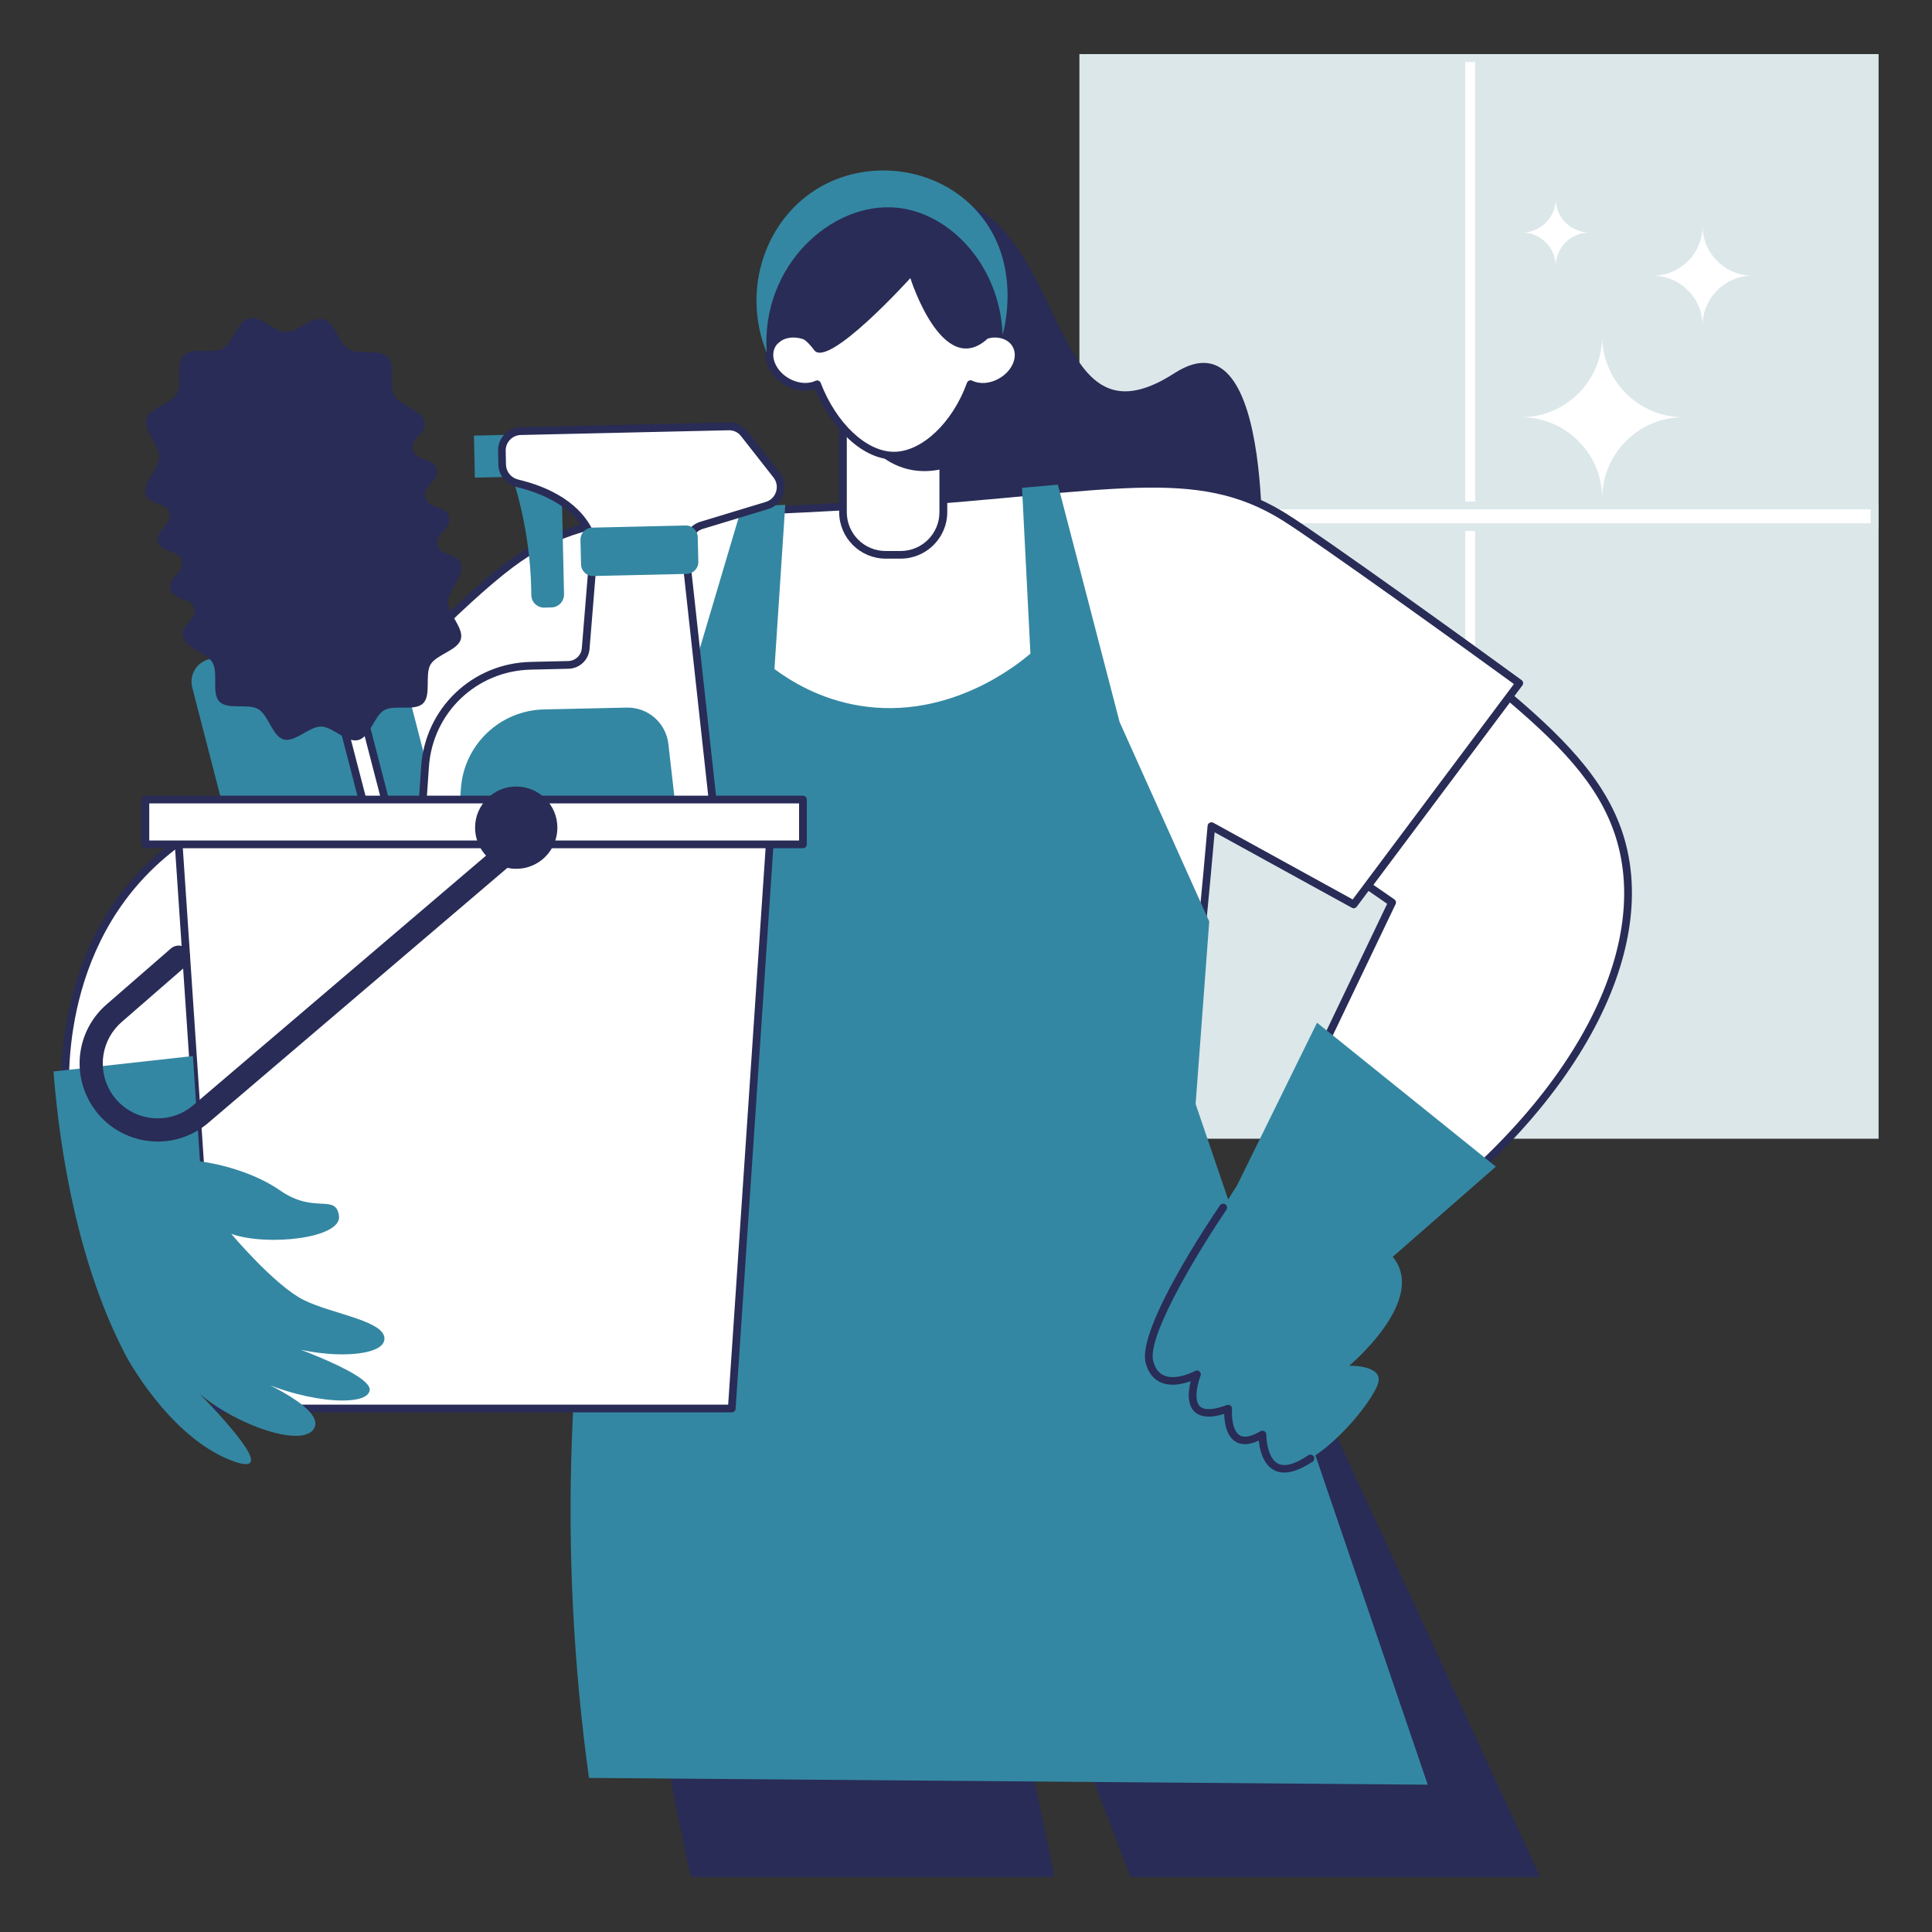 <?xml version="1.0" encoding="UTF-8"?>
<svg id="Cleaning_The_House" xmlns="http://www.w3.org/2000/svg" version="1.1" viewBox="0 0 2000 2000">
  <rect x="0" y="0" width="2000" height="2000" fill="#333333" stroke="none"/>
  <!-- Generator: Adobe Illustrator 29.1.0, SVG Export Plug-In . SVG Version: 2.1.0 Build 142)  -->
  <defs>
    <style>
      .st0 {
        fill: #292c56;
      }

      .st1 {
        fill: #fff;
      }

      .st2 {
        fill: #dce7ea;
      }

      .st3 {
        fill: #3487a2;
      }
    </style>
  </defs>
  <rect class="st2" x="1117.4" y="56" width="827.3" height="1122.8"/>
  <path class="st1" d="M1742.7,431.9c-46.4,0-84.1,37.6-84.1,84.2,0-46.5-37.7-84.2-84.1-84.2,46.5,0,84.1-37.7,84.1-84.1,0,46.4,37.6,84.1,84.1,84.1h0Z"/>
  <path class="st1" d="M1814.2,285.4c-28.5,0-51.7,23.1-51.7,51.7,0-28.6-23.2-51.7-51.7-51.7,28.6,0,51.7-23.1,51.7-51.7,0,28.6,23.2,51.7,51.7,51.7Z"/>
  <path class="st1" d="M1645.4,240.7c-19.3,0-34.9,15.6-34.9,35,0-19.3-15.6-35-34.9-35,19.3,0,34.9-15.6,34.9-34.9,0,19.3,15.6,34.9,34.9,34.9h0Z"/>
  <rect class="st1" x="1512.8" y="60.2" width="18.3" height="1114.4"/>
  <path class="st2" d="M1531,1178.6h-18.3c-2.2,0-4-1.8-4-4V60.2c0-2.2,1.8-4,4-4h18.3c2.2,0,4,1.8,4,4v1114.4c0,2.2-1.8,4-4,4ZM1516.8,1170.6h10.3V64.2h-10.3v1106.4Z"/>
  <rect class="st1" x="1121.6" y="523.2" width="818.9" height="22.5"/>
  <path class="st2" d="M1940.5,549.7h-818.9c-2.2,0-4-1.8-4-4v-22.5c0-2.2,1.8-4,4-4h818.9c2.2,0,4,1.8,4,4v22.5c0,2.2-1.8,4-4,4ZM1125.6,541.7h810.9v-14.5h-810.9v14.5Z"/>
  <path class="st0" d="M1215.8,386.3c-106.8,68.9-109.6-68.1-174.2-144.7s-133.1,2.8-133.1,2.8l17.9,52s60.1-27.4,36.7,114c-23.4,141.4,30.1,101,75.4,220.7,45.3,119.7-19.5,164.2-19.5,164.2,184.7,2.8,286.7-189.7,286.7-189.7,0,0,16.8-288.2-89.9-219.3h0Z"/>
  <path class="st1" d="M68.4,1142.9s-22.4-185,133-282.4l57.1,175.2-75.9,96.5-114.2,10.7h0Z"/>
  <path class="st0" d="M68.4,1146.9c-2,0-3.7-1.5-4-3.5-.2-1.9-20.9-188.7,134.9-286.2,2.2-1.4,5.1-.3,5.9,2.2l57.1,175.2c.4,1.3.2,2.7-.7,3.7l-75.9,96.5c-.7.9-1.7,1.4-2.8,1.5l-114.5,10.6h0ZM199.3,866.7c-134.8,87.7-129.2,245.2-127.2,271.9l108.5-10.2,73.5-93.4-54.8-168.3h0Z"/>
  <path class="st0" d="M738.2,1142.9s-89.2,157.8-93.4,311.1c-4.2,153.3,70.2,489.1,70.2,489.1h376.5l-89.9-441.2,168.6,441.2h424.3l-369.5-800.2h-486.8Z"/>
  <path class="st1" d="M1679.3,875.3c-14.4-56.3-53.5-100.2-116.9-153.9-48.8,65.2-97.6,130.4-146.4,195.6,8.4,5.8,16.8,11.6,25.1,17.3-47.1,98.4-94.1,196.7-141.2,295.1,37.2,23.9,74.5,47.8,111.7,71.7,189.2-121.2,301.9-292.1,267.7-425.8h0Z"/>
  <path class="st0" d="M1411.6,1305c-1.8,0-.4.5-113.9-72.3-1.7-1.1-2.3-3.3-1.4-5.1l139.7-292-22.3-15.4c-1.9-1.3-2.3-3.9-.9-5.7l146.4-195.6c1.3-1.8,4-2.2,5.8-.7,60,50.8,103,96.7,118.2,156h0c33.9,132.5-74.3,305.3-269.4,430.1-.7.5-1.4.7-2.2.7h0ZM1305,1227.9l106.6,68.4c190.8-122.8,296.7-291.3,263.8-420-14.4-56.4-53.7-99.1-112.4-149.1l-141.3,188.8,21.7,15c1.6,1.1,2.2,3.2,1.3,5l-139.7,291.9h0Z"/>
  <path class="st1" d="M1572.8,707.3c-47.8-34.9-206.8-149.3-243.2-172-91.3-56.9-176.6-29.9-411.8-13.7-236,16.3-305.7-.2-389.7,62.8-47.3,35.5-147,132.8-227.6,239.8l214.7,196.9,137.5-126.2c38.7,127.7,85.4,248,85.4,248h486.8s16.3-142.1,29-287.6l147.3,81.1c57.3-76.4,114.5-152.7,171.6-229.1h0Z"/>
  <path class="st0" d="M1225.1,1146.9h-486.9c-1.7,0-3.1-1-3.7-2.6-.5-1.2-45.7-118.1-83.6-242.2l-132.9,122c-1.5,1.4-3.8,1.4-5.3,0l-214.8-197c-1.5-1.4-1.7-3.7-.5-5.4,41.1-54.6,86.6-107,135.2-155.9,129.1-129.8,153.8-132.7,338.2-140.5,114.6-4.8,166.7-8.3,285.1-19.3,135.8-12.6,204-18.9,275.8,25.8,37.4,23.3,195.2,136.9,243.4,172.2,1.8,1.3,2.2,3.8.8,5.6l-171.4,229c-1.2,1.6-3.4,2.1-5.1,1.1l-142-78.1c-12.4,141.9-28.3,280.2-28.5,281.6,0,2.1-1.8,3.6-3.8,3.6h0ZM741,1138.9h480.5c2.6-22.9,17.2-152.8,28.6-284,.2-2.9,3.4-4.5,5.9-3.2l144.3,79.4,166.9-223c-47-34.3-203.9-147.2-239.7-169.5-90-56.1-176.4-29.1-409.4-13.1-233.7,16.1-304.8,0-387.5,62-46,34.5-144.2,129.9-224.6,236.1l209.4,192,134.8-123.6c2.2-2,5.7-1,6.5,1.8,35.1,115.9,77.3,227,84.3,245.1h0Z"/>
  <path class="st3" d="M768,524.5c-25,84.2-50,168.3-74.9,252.4-29.9,51.8-59.8,103.5-89.7,155.3l31.6,210.7c-48.9,229.3-57.4,465.2-25.3,697.6,289.4,2.3,578.9,4.7,868.3,7l-240.3-704.6,14.1-189-92.8-206.5-63.9-245.7-37.1,3.3c2.9,57.2,5.8,114.4,8.7,171.6-11.8,10.1-83.2,69.3-177,53.9-40.7-6.7-70.6-25-88-37.9,3.7-56.7,7.5-113.3,11.2-170-15,.6-30,1.3-44.9,1.9h0Z"/>
  <path class="st1" d="M916.8,380.1h15.5c24.4,0,44.2,19.8,44.2,44.2v105.9c0,24.4-19.8,44.2-44.2,44.2h-15.5c-24.4,0-44.2-19.8-44.2-44.2v-105.9c0-24.4,19.8-44.2,44.2-44.2Z"/>
  <path class="st0" d="M932.4,578.3h-15.5c-26.6,0-48.2-21.6-48.2-48.2v-105.8c0-26.6,21.6-48.2,48.2-48.2h15.5c26.6,0,48.2,21.6,48.2,48.2v105.9c0,26.5-21.7,48.1-48.2,48.1ZM916.8,384.1c-22.2,0-40.2,18-40.2,40.2v105.9c0,22.2,18,40.2,40.2,40.2h15.5c22.2,0,40.2-18,40.2-40.2v-105.9c0-22.2-18-40.2-40.2-40.2h-15.5Z"/>
  <path class="st1" d="M1051.8,356.7c-6.8-11.8-24.1-14.7-39.2-6.9-3.7-67.7-79.6-99.7-134.2-69.8-28.4,15.6-41.6,38.6-42,68.8-14.6-6.5-30.6-3.4-37.1,7.9-7.1,12.3-.3,29.5,15.2,38.4,10.6,6.1,22.6,6.8,31.3,2.7,15.3,39.7,47,73.9,79.6,73.9s64.9-34.2,79.4-74.1c8.8,4.3,20.9,3.7,31.7-2.5,15.5-8.9,22.4-26.1,15.3-38.4Z"/>
  <path class="st0" d="M925.5,475.7c-35.7,0-66.9-37-81.8-72.7-29.3,9-62-23.5-47.8-48.2,6.6-11.5,21.8-16,36.8-11.6,2-30.2,17.3-52.1,43.9-66.6,35.8-19.7,84.6-13.5,113.5,14.4,13.7,13.2,23.8,32.1,26.1,53,15.6-5.6,32.1-1.4,39.1,10.8h0c8.2,14.2.7,33.9-16.7,43.9-10.1,5.8-21.7,7.3-31.4,4.2-13.7,34.3-45.1,72.8-81.7,72.8h0ZM849.6,396.4c16.2,42,47.4,71.3,75.8,71.3h0c28.8,0,60.6-30,75.6-71.4.8-2.2,3.4-3.3,5.5-2.2,7.9,3.9,18.6,3,27.9-2.4,13.6-7.8,19.8-22.6,13.8-33h0c-5.7-9.9-20.6-12.2-33.9-5.4-1.2.6-2.6.6-3.8-.1-3.4-2-1-4.8-4-17.9-13.2-55.9-79.8-77.3-126.2-51.8-27.1,14.8-39.5,36.6-39.9,65.3,0,2.9-3,4.8-5.6,3.6-20.8-9.2-40.3,3.9-32.6,23.3,6.3,15.9,27.5,25.3,42,18.5,2.1-1,4.6,0,5.4,2.2h0Z"/>
  <path class="st0" d="M908.4,468.6s25.3,27.3,68.2,16.6v-37.6c0,.1-32.4,31-68.2,21h0Z"/>
  <path class="st0" d="M816.4,345.8s12-3,26.4,16.6c14.4,19.7,99.6-74.5,99.6-74.5,0,0,33.2,105.7,80.2,62.5l15.1-4c24.9-73.8-24-148.7-105.4-142.1-9.6-1.9-60.9-11.3-96.6,20-23.4,20.5-30.2,49.6-36.5,78-5.8,25.8-6.2,47.9-5.6,62.8,7.7-6.4,15.2-12.8,22.8-19.3h0Z"/>
  <path class="st3" d="M793.7,365.2c-26.9-66.2-.7-140.8,57.3-172.7,51.7-28.5,120.7-18.7,160.9,26.7,46.8,52.8,27.3,122.8,26,127.3-2.7-71.3-54.2-126.2-109.6-131.5-67.4-6.5-140.9,60.2-134.6,150.2h0Z"/>
  <path class="st3" d="M216.2,682.5l161.9-41.8c12.8-3.3,25.8,4.4,29.1,17.2l62.5,242c3.3,12.8-4.4,25.8-17.2,29.1l-161.9,41.8c-12.8,3.3-25.8-4.4-29.1-17.2l-62.5-242c-3.3-12.8,4.4-25.8,17.2-29.1Z"/>
  <path class="st1" d="M337.1,642.5l3.3-.9c5.1-1.3,10.4,1.8,11.7,6.9l94.3,363.5c1.3,5.1-1.8,10.4-6.9,11.7l-3.3.9c-5.1,1.3-10.4-1.8-11.7-6.9l-94.3-363.5c-1.4-5.1,1.7-10.3,6.9-11.7Z"/>
  <path class="st0" d="M433.8,1029c-6.1,0-11.6-4.1-13.2-10.2l-94.3-363.5c-1.9-7.3,2.5-14.7,9.8-16.6l3.3-.8c7.3-1.9,14.7,2.5,16.6,9.8l94.3,363.5c1.9,7.3-2.5,14.7-9.8,16.6-3.1.7-4.5,1.2-6.7,1.2h0ZM342.8,645.3c-1,0-1.3.2-4.7,1-3,.8-4.8,3.9-4,6.9l94.3,363.5c.8,3,3.9,4.8,6.9,4l3.3-.8c3-.8,4.8-3.9,4-6.9l-94.3-363.5c-.7-2.5-3-4.1-5.5-4.2h0Z"/>
  <path class="st0" d="M370.9,766.1c-11.7-45.2,1.7,6.5,0,0l-4.7-18.2,4.7,18.2-4.7-18.2,4.7,18.2c-12.1,3.1-26.5-13.9-38.5-14-12.4,0-27.1,16.6-38.7,13.4-11.8-3.3-15.8-25.2-26.3-31.4s-31.6,1-40.2-7.7c-8.5-8.6-1-29.6-7.1-40.3-5.9-10.4-27.8-14.7-30.9-26.8-3.2-12.3,15-17,11.8-29.4-3.2-12.3-21.4-7.6-24.6-19.9-3.2-12.3,15-17,11.8-29.4-3.2-12.3-21.4-7.6-24.6-19.9-3.2-12.3,15-17.1,11.8-29.4s-21.4-7.6-24.6-20c-3.1-12.1,13.9-26.5,14-38.5.1-12.4-16.6-27.1-13.4-38.7,3.3-11.8,25.2-15.8,31.4-26.3s-1-31.6,7.7-40.2c8.6-8.5,29.6-1,40.3-7.1,10.4-5.9,14.7-27.8,26.8-30.9l4.7,18.2-4.7-18.2,4.7,18.2-4.7-18.2,4.7,18.2-4.7-18.2c12.1-3.1,26.5,13.9,38.5,14,12.4.1,27.1-16.6,38.7-13.4,11.8,3.3,15.8,25.2,26.3,31.4,10.5,6.2,31.6-1,40.2,7.7,8.5,8.6,1,29.6,7.1,40.3,5.9,10.4,27.8,14.7,30.9,26.8,3.2,12.3-15,17-11.8,29.4,3.2,12.3,21.4,7.6,24.6,19.9s-15,17-11.8,29.4c3.2,12.3,21.4,7.6,24.6,19.9,3.2,12.3-15,17.1-11.8,29.4s21.4,7.6,24.6,20c3.1,12.1-13.9,26.5-14,38.5-.1,12.3,16.6,27.1,13.4,38.7-3.3,11.8-25.2,15.8-31.4,26.3-6.2,10.5,1,31.6-7.7,40.2-8.6,8.5-29.6,1-40.3,7.1-10.4,5.9-14.7,27.8-26.8,30.9h0Z"/>
  <path class="st1" d="M749.6,937.1l-41.1-375c-31.2,1.7-62.5,3.5-93.7,5.2l-8.5,104.2c-.8,9.4-8.5,16.7-17.9,16.9l-39,.9c-58,1.3-105.5,46.6-109.5,104.5l-10.3,150.5c-2.3,33.3,24.6,61.5,58,60.7l206.7-4.7c33.5-.7,59.1-30,55.3-63.2h0Z"/>
  <path class="st0" d="M486.4,1009c-35.3,0-63.1-29.9-60.7-65l10.3-150.5c4.1-60.4,52.9-106.9,113.3-108.3l39-.9c7.4-.2,13.4-5.9,14-13.2l8.5-104.2c.2-2,1.8-3.6,3.8-3.7l93.7-5.2c2.1,0,4,1.5,4.2,3.6l41.1,375c4,35.5-23.3,66.9-59.1,67.7l-208.1,4.7h0ZM618.5,571l-8.2,100.7c-.9,11.5-10.3,20.3-21.8,20.6l-39,.9c-56.3,1.3-101.7,44.6-105.5,100.8l-10.3,150.5c-2.2,31.5,23.6,57.3,53.9,56.4l206.7-4.7c31-.7,54.8-28,51.3-58.8l-40.7-371.3-86.4,4.9h0Z"/>
  <rect class="st3" x="491" y="450.5" width="46.8" height="43.5" transform="translate(-10.5 11.7) rotate(-1.3)"/>
  <path class="st3" d="M570.8,628.8l-7.2.2c-7.4.2-13.6-5.7-13.6-13.1-.3-39.2-6.3-77.8-17.4-115-2.5-8.5,3.8-17,12.7-17.1,7.4,0,15.7-.1,22.5-.2,7.3,0,13.2,5.8,13.4,13l2.7,118.6c0,7.4-5.7,13.5-13.1,13.6h0Z"/>
  <path class="st1" d="M611.5,554c-6.2-15.7-24.2-41.4-76.1-53.8-8.9-2.1-15.3-9.9-15.5-19.1l-.3-14.4c-.2-11.1,8.5-20.2,19.6-20.5l215.1-4.9c6.3-.1,12.3,2.7,16.2,7.7l33.5,42.7c8.7,11.1,3.5,27.5-10,31.6-22.5,6.8-45.1,13.6-67.6,20.5-6.7,2-9.5,6.2-12.3,10.1-3.5,4.9-9.1,8-15.2,8.4l-67.7,4c-8.5.5-16.5-4.4-19.7-12.3h0Z"/>
  <path class="st0" d="M630,570.3c-9.8,0-18.6-5.8-22.2-14.8-5.5-14-22.4-39.2-73.3-51.4-10.7-2.6-18.3-12-18.6-22.9l-.3-14.4c-.3-13.3,10.2-24.3,23.5-24.6l215.1-4.9c7.5-.1,14.8,3.3,19.5,9.2l33.5,42.7c10.4,13.3,4.2,33-12,37.8l-67.6,20.5c-5.7,1.7-7.9,5.4-10.2,8.6-4.2,6-10.9,9.6-18.2,10l-69.2,4.2h0ZM754.7,445.4l-215.5,4.9c-8.9.2-15.9,7.5-15.7,16.4l.3,14.4c.2,7.3,5.3,13.5,12.5,15.3,54.5,13,72.8,40.8,78.9,56.2h0c2.5,6.2,8.7,10.1,15.7,9.7l67.7-4c4.9-.3,9.3-2.7,12.1-6.7l1.8-2.5c3.1-4.3,7.5-7.5,12.6-9l67.6-20.5c10.8-3.3,15-16.4,8-25.3l-33.5-42.7c-2.9-3.9-7.5-6.2-12.5-6.2h0Z"/>
  <path class="st3" d="M613,546.2l96.7-2.2c6.8-.2,12.5,5.3,12.6,12.1l.6,25.4c.2,6.8-5.3,12.5-12.1,12.6l-96.7,2.2c-6.8.2-12.5-5.3-12.6-12.1l-.6-25.4c-.1-6.8,5.3-12.5,12.1-12.6Z"/>
  <path class="st3" d="M667.6,967.1l-154.6,3.5c-25,.6-45.1-20.5-43.4-45.4l7.5-108.7c3.1-45.5,40.4-81.1,86-82.1l85.6-1.9c22-.5,40.7,15.8,43.2,37.7l17.1,149.7c2.7,24.8-16.4,46.7-41.4,47.2h0Z"/>
  <polygon class="st1" points="757.5 1458.1 224.2 1458.1 182.7 840.4 799 840.4 757.5 1458.1"/>
  <path class="st0" d="M757.5,1462.1H224.2c-2.1,0-3.9-1.6-4-3.7l-41.5-617.7c-.2-2.3,1.7-4.3,4-4.3h616.3c2.3,0,4.2,2,4,4.3l-41.5,617.7c0,2-1.9,3.7-4,3.7h0ZM227.9,1454.1h525.9l41-609.7H187l40.9,609.7h0Z"/>
  <rect class="st1" x="150.5" y="827.8" width="680.7" height="46.4"/>
  <path class="st0" d="M831.2,878.1H150.5c-2.2,0-4-1.8-4-4v-46.4c0-2.2,1.8-4,4-4h680.7c2.2,0,4,1.8,4,4v46.4c0,2.2-1.8,4-4,4ZM154.5,870.1h672.7v-38.4H154.5v38.4Z"/>
  <path class="st3" d="M207,1202.2s47.4,5.4,83,30.2,57.6,2.8,60.9,26.2c3.3,23.4-74.5,31.8-111.5,18.7,0,0,44.9,53.4,74.9,68.4s88.1,22,83.4,42.2c-4.7,20.1-82.4,18.7-122.7-3.8,0,0,111,36.6,107.7,55.3-3.3,18.7-75.4,11.7-128.3-16.9,0,0,81.5,32.8,71.2,55.3-10.3,22.5-81.7-2.8-118.6-34.7,36,37.6,79.8,87.4,31.5,68.4-64.6-25.5-108.2-108.2-108.2-108.2-57.1-108.4-71-243.5-74.9-294.1,48.1-5.3,96.2-10.7,144.3-16,2.4,36.3,4.8,72.7,7.3,109h0Z"/>
  <path class="st0" d="M93.7,1142c-20.1-34-12.8-77.3,17.3-102.8l66.1-57.5c5.1-4.3,12.6-3.7,16.9,1.4s3.7,12.6-1.4,16.9l-66.1,57.5c-21.2,18-26.3,48.4-12.2,72.3,18,30.4,59,37.2,85.8,14.3l326.2-278.1c5-4.3,12.6-3.7,16.9,1.3,4.3,5,3.7,12.6-1.3,16.9l-326.2,278.1c-38.1,32.7-96.5,22.9-122-20.3h0Z"/>
  <circle class="st0" cx="534.4" cy="856.8" r="42.6"/>
  <path class="st3" d="M1363.4,1058.7l-82.9,168.6s-96.9,149.6-90.6,182.7c6.3,33,49.2,12.7,49.2,12.7,0,0-11.9,59.1,32.3,35.5,0,0-3.4,52.5,35.4,26.8,0,0-5.2,41.2,30.9,32.8,36.1-8.4,83.8-67.4,89-86.2,5.2-18.7-30-17.8-30-17.8,0,0,82-68.4,45-112.7l106.8-93.4-185.1-149h0Z"/>
  <path class="st0" d="M1329.4,1524.4c-17.1,0-24.6-16.1-26.3-33.1-22.8,10.7-35.3-2.8-35.8-27.6-30.2,9.4-41.8-5.9-34.7-33.9-22,8-40.7,3.4-46.6-18.8-9.3-35.4,68-150.3,76.9-163.2,1.2-1.8,3.7-2.3,5.6-1.1,1.8,1.2,2.3,3.7,1.1,5.6-23.5,34.4-82.9,129.7-75.8,156.7,2,7.7,5.7,12.5,11.2,14.9,13.1,5.6,32-4.6,32.2-4.7,3.3-1.8,7,1.5,5.6,5-2.5,6.4-7.6,24.6-.8,31.5,4.4,4.4,14.1,4,28-1.2,2.8-1,5.6,1.2,5.4,4.1-.5,5.9,0,22.4,7.9,27.2,5.8,3.6,14.9-.3,21.5-4.2,2.7-1.6,6.1.4,6.1,3.5,0,6.5,1.9,24.6,11.8,29.9,8.9,4.8,22.1-2,31.6-8.5,1.8-1.2,4.3-.8,5.6,1,1.2,1.8.8,4.3-1,5.6-11.4,7.4-21.2,11.3-29.5,11.3h0Z"/>
</svg>